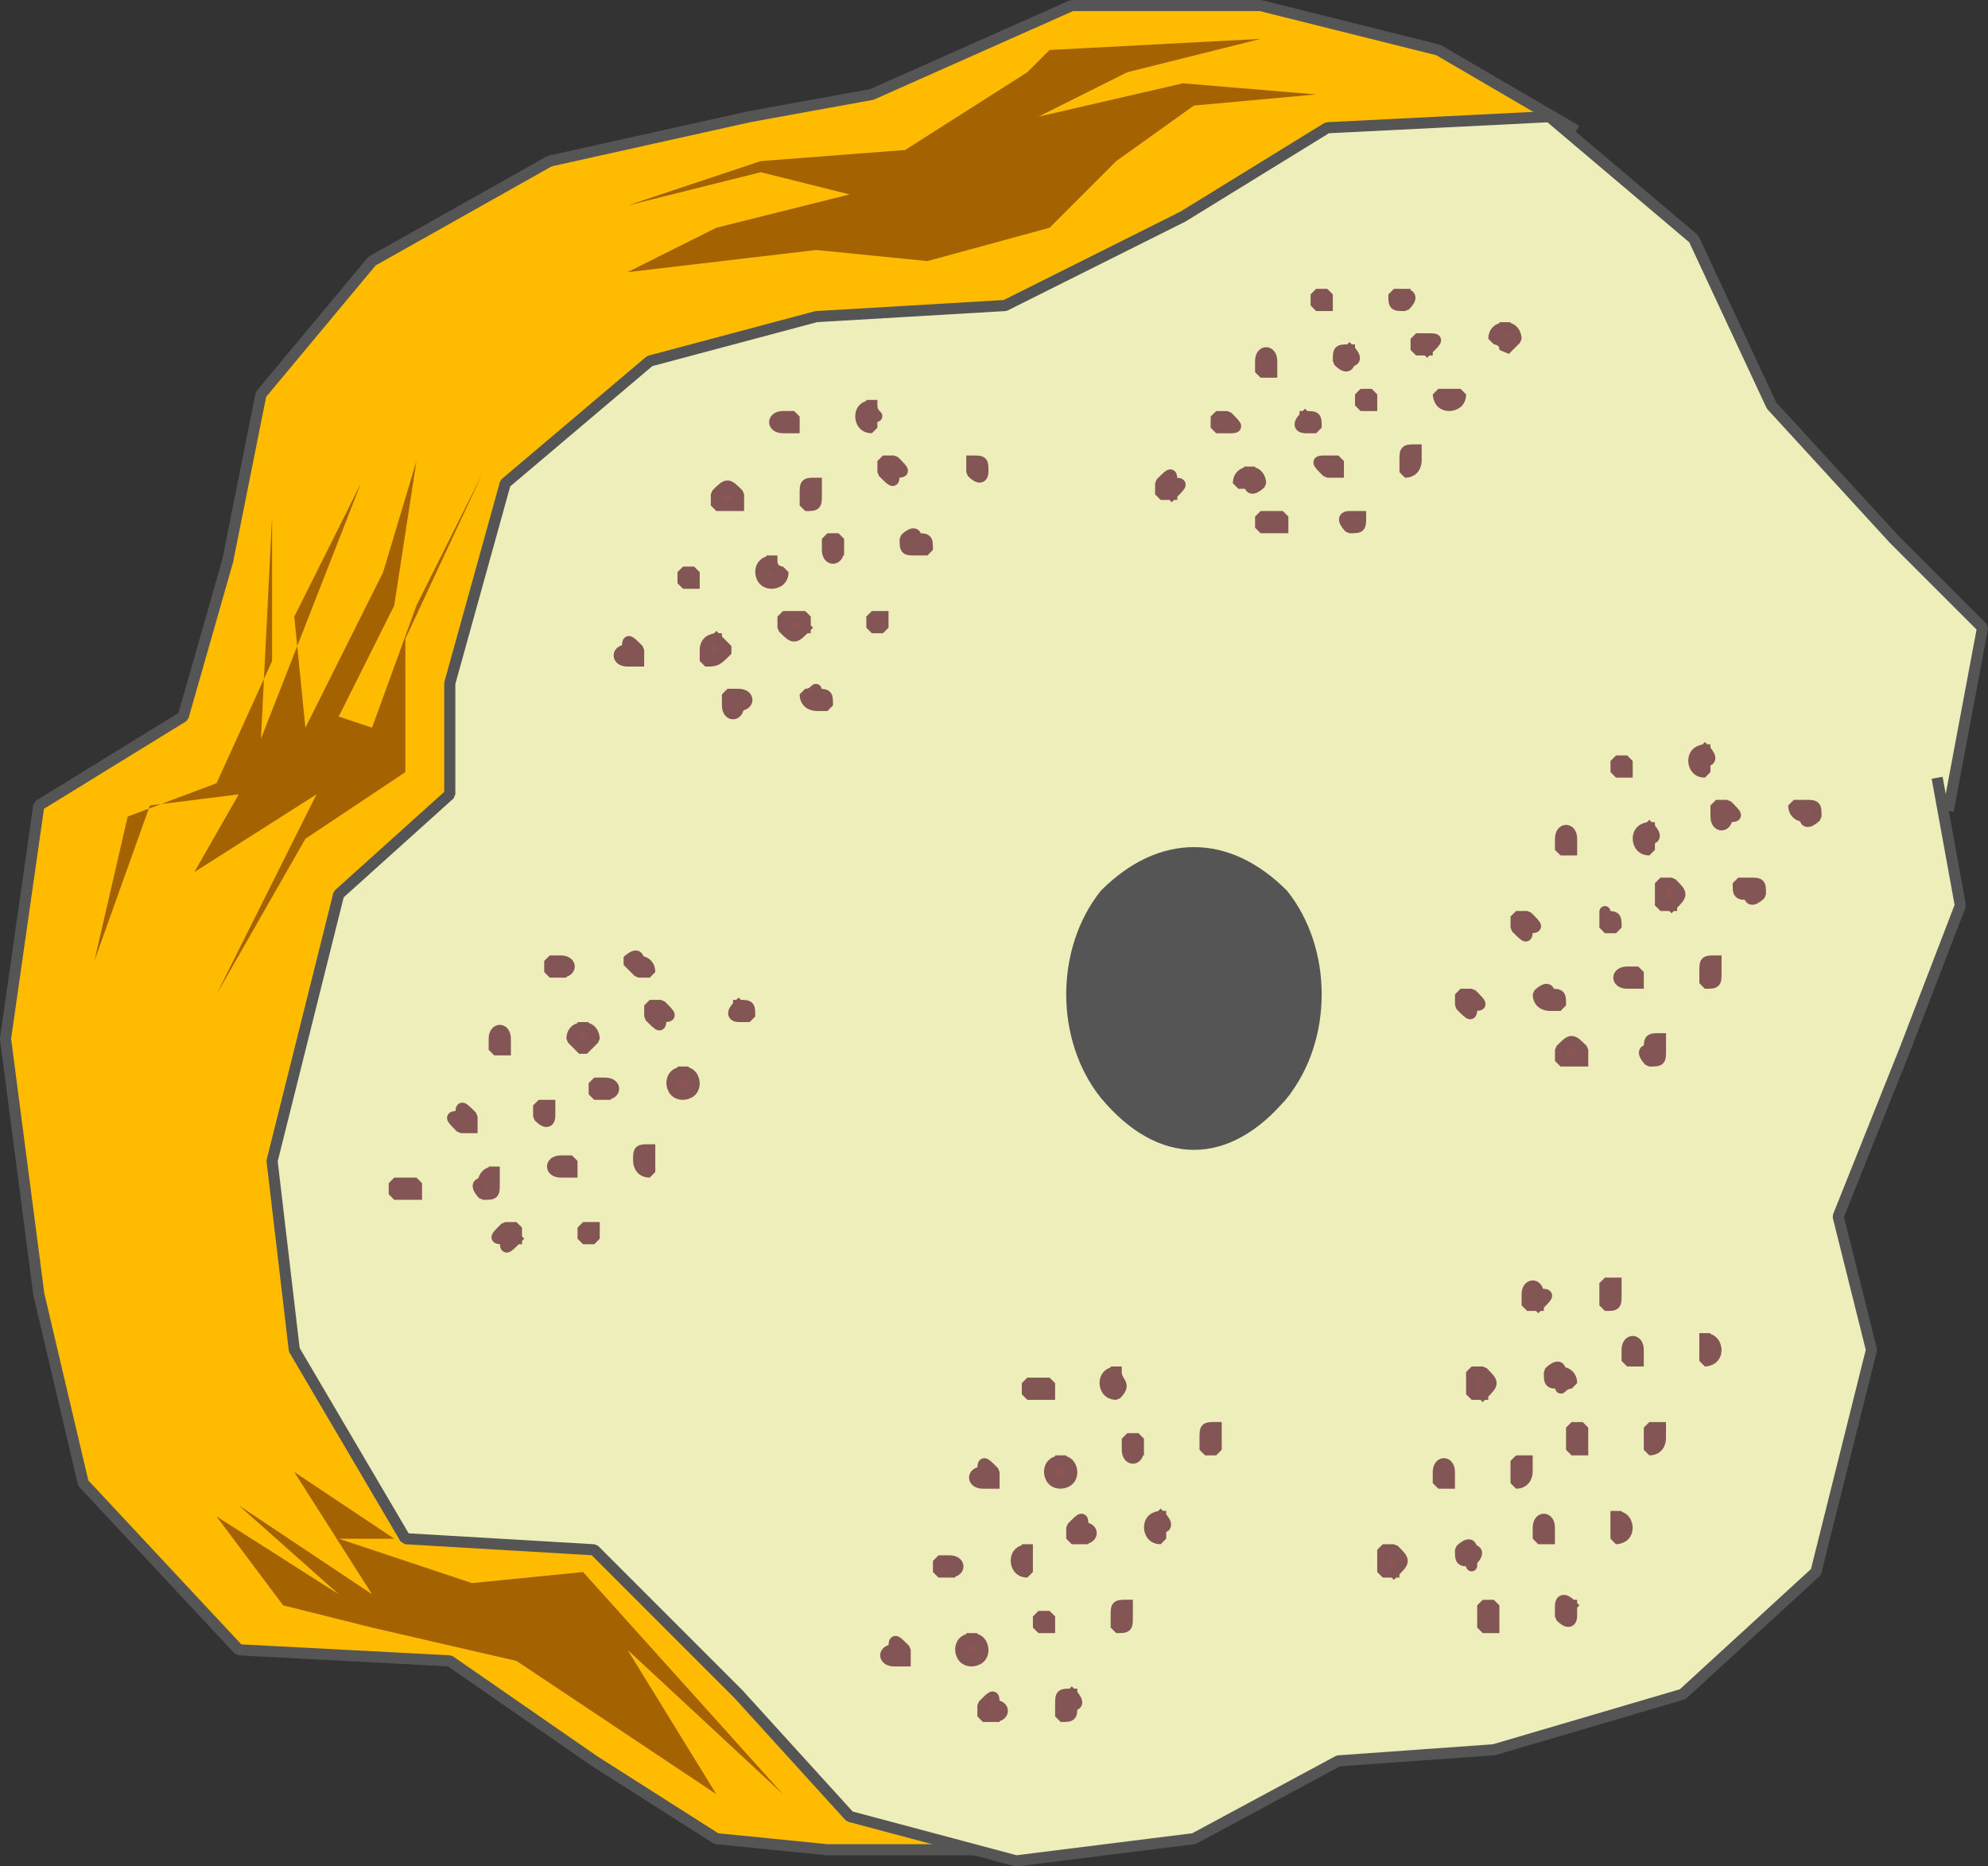 <svg xmlns="http://www.w3.org/2000/svg" width="178.987" height="167.996" version="1.2"><rect width="100%" height="100%" fill="#333333" stroke="none"/><g fill="none" fill-rule="evenodd" stroke="#000" stroke-linecap="square" stroke-linejoin="bevel" font-family="'Sans Serif'" font-size="12.5" font-weight="400"><path fill="#fb0" stroke="#555" stroke-linecap="butt" d="m141.496 11.5-12-7-16-4h-17l-18 8-11 2-18 4-16 9-10 12-3 15-4 14-13 8-3 21 3 23 4 17 14 15 19 1 13 9 11 7 10 1h16" vector-effect="non-scaling-stroke"/><path fill="#eeb" stroke="#555" stroke-linecap="butt" d="m175.496 72.5 3-16-8-8-11-12-7-15-13-11-20 1-13 8-16 8-17 1-15 4-13 11-5 18v10l-10 9-6 24 2 17 10 17 17 1 13 13 10 11 15 4 16-2 13-7 14-1 17-5 12-11 5-20-3-12 6-15 5-13-2-11"/><path fill="#555" stroke="#555" stroke-linecap="butt" d="M115.496 98.5c-5 6-11 6-16 0-4-5-4-13 0-18 5-5 11-5 16 0 4 5 4 13 0 18"/><path fill="#8c5555" stroke="#845555" stroke-linecap="butt" d="M94.496 125.5h-2v-1h2v1m-5 8h-1c-1 0-1-1 0-1 0-1 0-1 1 0v1m11-10c0 1 1 1 0 2-1 0-1-1-1-1 0-1 1-1 1-1m-5 8c1 0 1 1 1 1 0 1-1 1-1 1-1 0-1-1-1-1 0-1 1-1 1-1m7-1c0 1-1 1-1 0v-1h1v1m-5 8h-1v-1c1-1 1-1 1 0 1 0 1 1 0 1m12-10v2h-1v-1c0-1 0-1 1-1m-5 8s1 1 0 1v1c-1 0-1-1-1-1 0-1 1-1 1-1m-19 5h-1v-1h1c1 0 1 1 0 1m-4 8h-1c-1 0-1-1 0-1 0-1 0-1 1 0v1m11-10v2c-1 0-1-1-1-1 0-1 1-1 1-1m-5 8c1 0 1 1 1 1 0 1-1 1-1 1-1 0-1-1-1-1 0-1 1-1 1-1m7-1h-1v-1h1v1m-5 8h-1v-1c1-1 1-1 1 0 1 0 1 1 0 1m12-10v1c0 1 0 1-1 1v-1c0-1 0-1 1-1m-5 8s1 1 0 1c0 1 0 1-1 1v-1c0-1 0-1 1-1m-25-114h-1c-1 0-1-1 0-1h1v1m-5 7h-2v-1c1-1 1-1 2 0v1m12-9c0 1 1 1 0 1v1c-1 0-1-1-1-1 0-1 1-1 1-1m-5 7v1c0 1 0 1-1 1v-1c0-1 0-1 1-1m7-1c0 1 0 1-1 0v-1h1c1 1 1 1 0 1m-5 7c0 1-1 1-1 0v-1h1v1m12-8c1 0 1 0 1 1 0 0 0 1-1 0v-1m-5 7c1 0 1 0 1 1h-1c-1 0-1 0-1-1 0 0 1-1 1 0m-20 4h-1v-1h1v1m-5 7h-1c-1 0-1-1 0-1 0-1 0-1 1 0v1m12-9c0 1 1 1 1 1 0 1-1 1-1 1-1 0-1-1-1-1 0-1 1-1 1-1m-5 7 1 1c-1 1-1 1-2 1v-1c0-1 1-1 1-1m8-1c-1 1-1 1-2 0v-1h2v1m-6 7c0 1-1 1-1 0v-1h1c1 0 1 1 0 1m13-8v1h-1v-1h1m-6 7c1 0 1 0 1 1h-1s-1 0-1-1c1 0 1-1 1 0m-23 25h-1v-1h1c1 0 1 1 0 1m-5 7h-1v-1c0-1 1-1 1 0v1m12-8s1 0 1 1h-1l-1-1s1-1 1 0m-5 6c1 0 1 1 1 1l-1 1-1-1c0-1 1-1 1-1m7-1c0 1 0 1-1 0v-1h1c1 1 1 1 0 1m-5 7h-1v-1h1c1 0 1 1 0 1m12-8c1 0 1 0 1 1h-1s-1 0 0-1m-5 6c1 0 1 1 1 1 0 1-1 1-1 1-1 0-1-1-1-1 0-1 1-1 1-1m-19 5h-1c-1-1-1-1 0-1 0-1 0-1 1 0v1m-5 6h-2v-1h2v1m12-8v1s0 1-1 0v-1h1m-5 6v1c0 1 0 1-1 1 0 0-1-1 0-1 0 0 0-1 1-1m7 0h-1c-1 0-1-1 0-1h1v1m-5 6c-1 1-1 1-1 0-1 0-1 0 0-1h1v1m12-8v2c-1 0-1-1-1-1 0-1 0-1 1-1m-5 7v1h-1v-1h1m66-83h-1v-1h1v1m-5 6h-1v-1c0-1 1-1 1 0v1m12-7s1 0 0 1c-1 0-1 0-1-1h1m-5 5s1 1 0 1c0 0 0 1-1 0 0-1 0-1 1-1m7 0h-1v-1h1c1 0 1 0 0 1m-5 5h-1v-1h1v1m12-7c1 0 1 1 1 1l-1 1c0-1-1-1-1-1 0-1 1-1 1-1m-5 6h1c0 1-1 1-1 1-1 0-1-1-1-1h1m-20 3h-1v-1h1c1 1 1 1 0 1m-5 6h-1v-1c1-1 1-1 1 0 1 0 1 0 0 1m12-7c1 0 1 0 1 1h-1s-1 0 0-1m-5 5c1 0 1 1 1 1s-1 1-1 0h-1c0-1 1-1 1-1m8 0h-1c-1-1-1-1 0-1h1v1m-5 5h-2v-1h2v1m12-7v1s0 1-1 1v-1c0-1 0-1 1-1m-5 6c0 1 0 1-1 1 0 0-1-1 0-1h1m24 23h-1v-1h1v1m-5 7h-1v-1c0-1 1-1 1 0v1m12-9s1 1 0 1v1c-1 0-1-1-1-1 0-1 1-1 1-1m-5 7s1 1 0 1v1c-1 0-1-1-1-1 0-1 1-1 1-1m7-1c0 1-1 1-1 0v-1h1c1 1 1 1 0 1m-5 8h-1v-2h1c1 1 1 1 0 2m12-9c1 0 1 0 1 1 0 0-1 1-1 0 0 0-1 0-1-1h1m-5 7c1 0 1 0 1 1 0 0-1 1-1 0-1 0-1 0-1-1h1m-20 4c0 1 0 1-1 0v-1h1c1 1 1 1 0 1m-5 7c0 1 0 1-1 0v-1h1c1 1 1 1 0 1m12-8c1 0 1 0 1 1h-1v-1s0-1 0 0m-5 7c1 0 1 0 1 1h-1s-1 0-1-1c0 0 1-1 1 0m8-1h-1c-1 0-1-1 0-1h1v1m-5 7h-2v-1c1-1 1-1 2 0v1m12-9v1c0 1 0 1-1 1v-1c0-1 0-1 1-1m-5 7v1c0 1 0 1-1 1 0 0-1-1 0-1 0-1 0-1 1-1"/><path fill="#a46200" stroke="none" d="m92.496 6.5-11 7-13 1-12 4 12-3 8 2-12 3-8 4 17-2 10 1 11-3 6-6 7-5 11-1-12-1-13 3 8-4 12-3-19 1m-70 42v13l-5 11-8 3-3 13 5-14 8-1-4 7-1 13 1-13 11-7-3 6-6 12 8-14 9-6v-12l7-15-6 12-4 11-3-1 5-10 2-13-3 10-7 14-1-10 6-12-9 23m7 72 12 4 10-1 9 10 9 10-14-13 8 13-18-12-13-3-8-2-6-8 11 7-9-8 12 8-7-11 9 6"/><path fill="#8c5555" stroke="#845555" stroke-linecap="butt" d="M138.496 117.5h-1v-1c0-1 1-1 1 0 1 0 1 0 0 1m-5 8h-1v-2h1c1 1 1 1 0 2m12-10v1c0 1 0 1-1 1v-2h1m-5 8s1 0 1 1c-1 0-1 1-1 0-1 0-1 0-1-1 0 0 1-1 1 0m7-1h-1v-1c0-1 1-1 1 0v1m-5 8h-1v-2h1v2m11-10c1 0 1 1 1 1 0 1-1 1-1 1v-2m-4 8v1s0 1-1 1v-2h1m-19 5h-1v-1c0-1 1-1 1 0v1m-5 8h-1v-2h1c1 1 1 1 0 2m12-10v1s0 1-1 1v-2h1m-5 8s1 0 0 1c0 0 0 1 0 0-1 0-1 0-1-1 0 0 1-1 1 0m7-1h-1v-1c0-1 1-1 1 0v1m-5 8h-1v-2h1v2m11-10c1 0 1 1 1 1 0 1-1 1-1 1v-2m-4 8v1s0 1-1 0v-1s0-1 1 0"/></g></svg>
